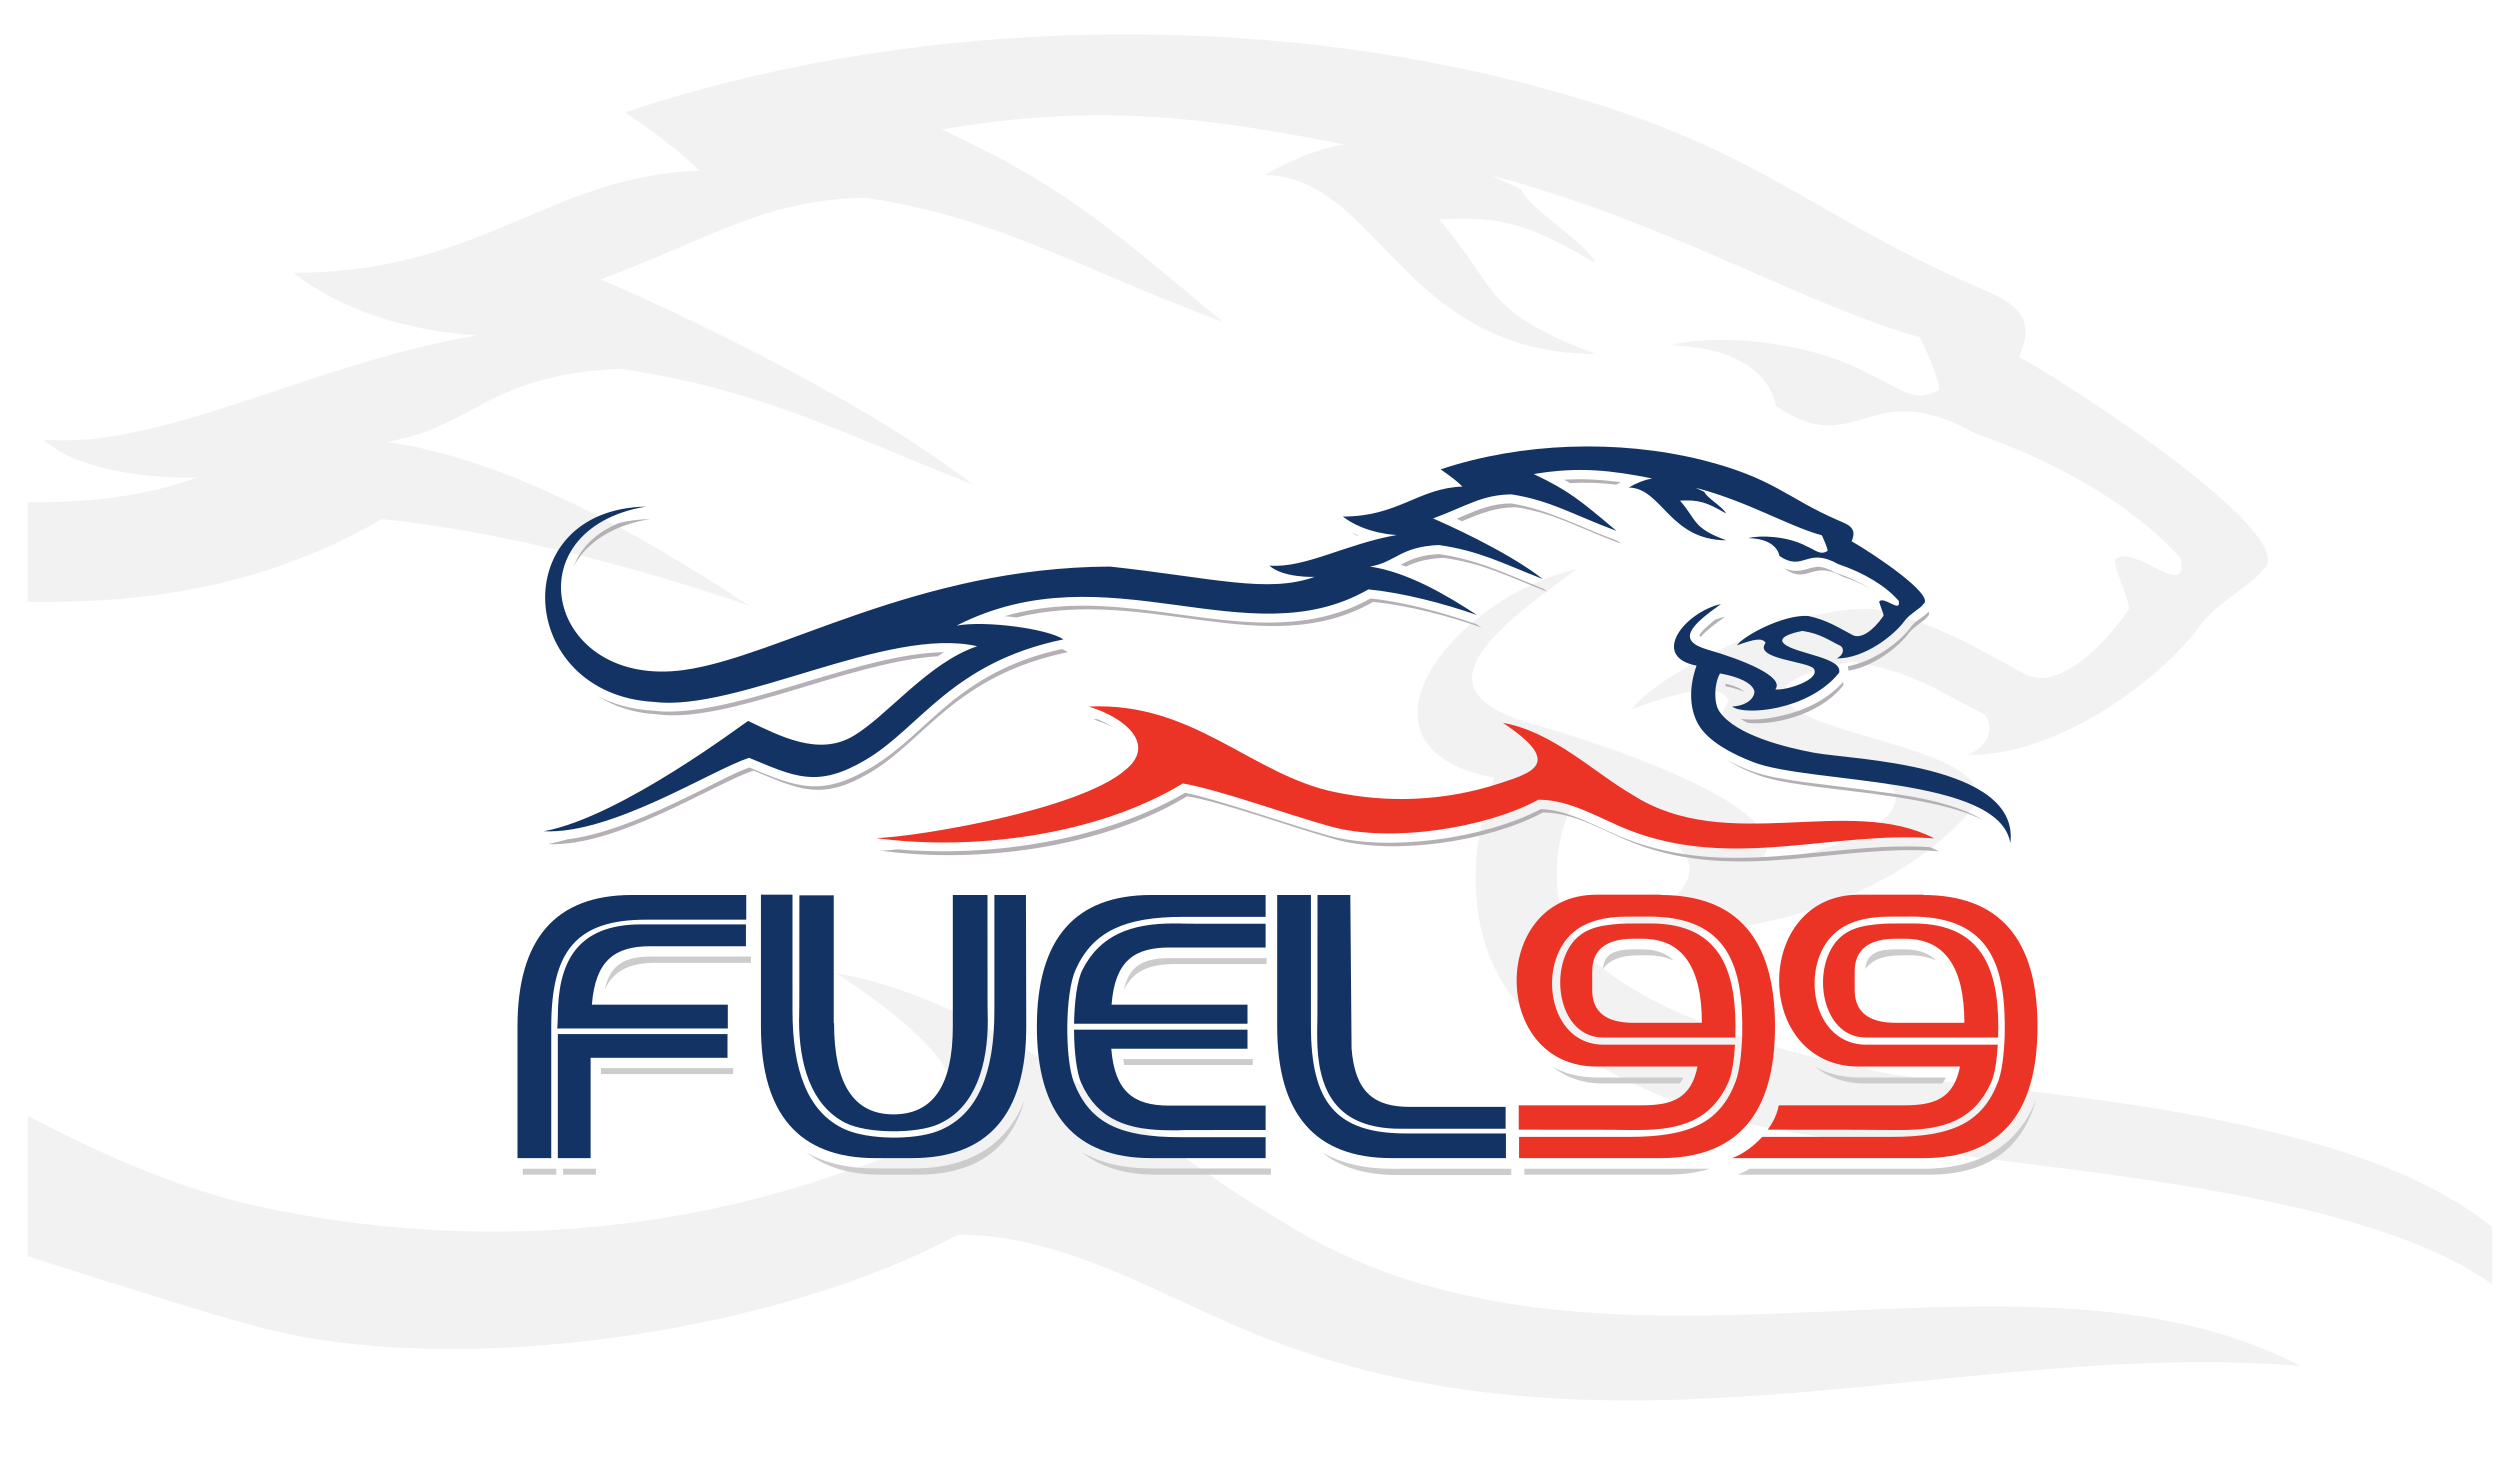 <?xml version="1.0" encoding="utf-8"?>
<!-- Generator: Adobe Illustrator 18.1.0, SVG Export Plug-In . SVG Version: 6.00 Build 0)  -->
<svg version="1.1" id="Livello_1" xmlns="http://www.w3.org/2000/svg" xmlns:xlink="http://www.w3.org/1999/xlink" x="0px" y="0px"
	 viewBox="0 0 800 470" enable-background="new 0 0 800 470" xml:space="preserve">
<path opacity="0.5" fill-rule="evenodd" clip-rule="evenodd" fill="#E6E6E6" d="M8.9,357.1c24.4,12.7,49.3,23.9,76.8,29.6
	c55.2,11.4,117.2,10.7,178.2-9.6c35-11.6,70.9-21.5,3.7-65.7c54.9,10,98.7,53.8,141.1,78.5c102.1,65.6,234.3-0.9,327.5,47.2
	c-108-8.8-217.4,34.8-330-8.4c-32.5-12.5-64.3-33.7-99.7-33.6c-57.1,31-160.4,47-225.4,29.1c-20.6-5.7-46.4-14-72.2-22.2V357.1z
	 M13.9,140.7c38.5,3,83.5-23.7,138.6-33.4c0.3-0.1-33.6-0.5-58.7-20c60.2,0.1,81.6-31,130.1-32.7c-7.3-6.8-13-11.1-23.8-18.7
	C287.3,6.8,392.9,2.9,484,25.7c78.1,19.5,91.1,41,147.5,65.6c10,4.4,21.3,7.9,14.6,22.9c23.5,13.2,91.4,58.8,77.9,68.2
	c-2.6,4.3-14.6,10.4-19.9,17.7c-12,16.5-44.4,41.6-74.3,41.5c8.7-4,7.9-11.7,4.3-13.5c-12.9-6.3-21.3-13.1-41.4-16.4
	c0,0-30.7,5.2-19.7,14.2c13.1,10.7,64.1,14.5,59.5,31.2c-32.9,41.1-103.1,46.7-115.9,36.6c20.5-1.4,24.9-12.8,24-16.7
	c-2-9.1-18.1-16-37.3-19.5c-6.5,11.1-7,32.5-0.4,41.9c18,25.7,73.6,39,102.9,44.4c30.9,5.7,143.9,9.6,191.7,48.9v18.3
	c-56.3-40.3-206.7-37.5-257.8-57c-24.7-9.4-48.7-22.8-59-39.8c-9.3-15.3-12.1-38.5-2.6-65.3c-50.9-10-12.8-58,26.6-66.8
	c-33.4,23.7-48.5,39.8-14.2,49.6c36.7,10.5,84.2,29.3,73.4,43c10.3,1.6,48.5-9.9,42-22.1c-4.6-8.6-66.7-10.5-52.6-28.4
	c-3.6-5.7-12.3-4-31.1,2.7c7.5-10.6,50.6-33.5,77.4-32c20.7,4.5,33.3,12.8,48.2,20.7c8.8,4.9,21.9-4.1,33.4-20.6
	c0.9-1.2-5.4-14.8-4.3-15.9c5.6-5.6,23.8,13.7,20.9-0.3c-14-16.2-38.4-30.7-65.7-40.1c-34.4-19.3-37.5,9.1-63.8-8.8
	c0,0-1.7-18.5-33.7-19.4c12.1-3.5,42.4-2.3,63.1,9c9.7,4.2,14.6,10,22.8,5.2c0.6-2-4.3-13.3-6.2-16.8c-36.2-10-81.4-37.2-137-51.7
	c3.1,1.4,6.3,2.9,9.5,4.4c2.1,6,21.4,17.5,23.6,23.5c-21.5-12.6-30-15-49.9-13.9c18.7,21.5,13.3,29.4,50.2,43.1
	c-62.2-0.3-69.5-56.7-106-57.3c9.4-5.4,17.7-8.5,25.4-9.8c-43.3-8.5-78.2-13.4-128.7-4.8c37.7,17.9,48.8,27.2,89.9,61.6
	c-48.3-18-71.1-33.1-114.1-39.7c-32,0.4-47.9,12.2-85,26.1c8.6,3.6,78.6,34.3,119.2,65.7c-45-17.8-68.4-30.5-113-37.1
	c-42.8,2-46.4,18.6-74.5,23.4c39.4,5.8,81.1,29.6,116,52.5c-35.9-12.5-80.2-24-117.7-27.8C85.8,187.2,48,193.2,8.9,192.6v-31.9
	c20,0.2,37.5-1.9,54.3-7.9C63.2,152.9,28.8,154.1,13.9,140.7z"/>
<path fill-rule="evenodd" clip-rule="evenodd" fill="#B5B0B5" d="M356.1,232.7c-1.9-1-4.1-1.8-6.3-2.5c0.4,0,0.9,0,1.3-0.1
	C352.7,230.8,354.5,231.6,356.1,232.7 M281.7,272.2c1.4,0,3.3-0.2,5.6-0.4c30.2,2.6,66.1-3,91.9-18.1c3.5,0.7,7.1,1.7,10.5,2.7
	c4.8,1.4,9.5,2.9,14.2,4.4c7.1,2.2,14.2,4.6,21.3,6.6c19.4,5.3,50,0.9,67.9-8.5c9.5,0.3,18.9,6.4,27.7,9.7c15.6,6,31.2,6.6,47.7,5.4
	c15-1.1,30.2-3.5,45.2-3.1c1.3,0,2.6,0.1,3.9,0.2c0.9,0.4,1.9,0.8,2.8,1.3c-31.8-2.6-64.1,10.3-97.3-2.5c-9.6-3.7-18.9-9.9-29.4-9.9
	c-16.8,9.1-47.3,13.9-66.4,8.6c-13.8-3.8-35.7-11.8-47.4-13.8C352.5,271.4,312.8,276.5,281.7,272.2z"/>
<path fill-rule="evenodd" clip-rule="evenodd" fill="#B5B0B5" d="M198,167.4c3-0.8,6.3-1.2,10-1.3c-12.7,2.1-20.6,8-24.4,15.1
	c1-2.7,2.6-5.2,4.7-7.4C191,171,194.4,168.9,198,167.4 M300.1,210c-28.6,1.8-67,21.6-89.7,18.6c-7.6-0.4-14-2.6-19.1-5.8
	c4.9,2.5,10.8,4.2,17.5,4.6c8,1,17-0.6,24.8-2.4c9.5-2.2,19-5.2,28.3-8c11.2-3.3,26.9-8.1,40.2-8.3
	C301.5,209.1,300.8,209.5,300.1,210z M339.8,207.7c0.8,0.3,1.4,0.7,1.9,1c-35.8,7.4-45.8,28.2-63.2,38.5
	c-15.7,9.3-22.8,5.4-37.4-0.6c-12.2,4-44,24.6-65.7,23.5c1.9-0.4,4-0.9,6.1-1.5c8.3-1,16.9-4.1,24.2-7.1c7-2.9,13.8-6.2,20.6-9.6
	c4.2-2.1,9-4.7,13.5-6.3c15.4,6.4,23,9.5,39,0c9.2-5.4,16.8-13.8,25.1-20.6C314.8,216.1,326,210.7,339.8,207.7z M472.2,199.6
	c0.6,0.4,1.3,0.8,1.9,1.2c-10.6-3.7-23.6-7.1-34.7-8.2c-34,19.5-72.5-5.3-114.1,5c-1.3-0.2-2.6-0.3-3.9-0.4c13.7-4,27.5-4,42.5-2.3
	c17.6,1.9,36.3,6.1,54,3.5c7.4-1.1,14.3-3.3,20.7-6.9c10.9,1.2,22.8,4.4,33.1,8L472.2,199.6z M493.9,188.4c0.4,0.3,0.9,0.7,1.3,1
	c-13.3-5.2-20.2-9-33.3-10.9c-5.9,0.3-9.2,1.5-12,2.8c-0.6-0.2-1.2-0.4-1.7-0.6c4.3-2.2,7-3.1,12.3-3.4c4.9,0.7,9.6,1.9,14.3,3.5
	c6.1,2.1,12.1,4.8,18.1,7.2L493.9,188.4z M517.6,173.1l1.1,0.9c-14.2-5.3-21-9.7-33.6-11.7c-6.9,0.1-11.2,2-17.3,4.5
	c-0.6-0.3-1.1-0.5-1.7-0.8c0.9-0.4,1.7-0.7,2.6-1.1c2.3-1,4.5-1.9,6.9-2.6c2.7-0.8,5.2-1.2,8-1.2c11.8,1.9,21.7,7.4,32.8,11.5
	L517.6,173.1z M517.2,155.1c-4.8-0.6-9.6-0.8-14.8-0.5c-0.6-0.4-1.3-0.8-1.9-1.1c6.2-0.4,12,0,18.1,0.8L517.2,155.1z M598.6,188.4
	c-2.7-1.5-5.7-2.8-8.8-3.8c-10.1-5.7-11,2.7-18.8-2.6l0-0.1c1.9,0.8,3.9,1,6.1,0.5c1.4-0.3,2.9-0.9,4.3-1c2-0.1,4,0.8,5.6,1.7
	l0.2,0.1l0.2,0.1C591,184.4,595,186.2,598.6,188.4z M548.7,198.4c1.1-0.5,2.3-0.8,3.4-1.1c-3.4,2.4-6.2,4.6-7.9,6.5
	c-0.2-0.1-0.3-0.2-0.4-0.4C544,202.4,546.5,200.2,548.7,198.4z M634.5,262.4c-18.8-9.4-58-9.1-72-14.4c-3.5-1.3-6.9-2.9-9.9-4.8
	c2.6,1.4,5.2,2.5,7.5,3.4c5.2,2,11.9,2.9,17.4,3.7c7.5,1,15.1,1.8,22.6,2.9C607.2,254.1,625,256.3,634.5,262.4z M558.3,221.4
	c-1.8-0.7-3.9-1.4-6.2-1.8c0-0.3,0.1-0.6,0.2-0.8c1.5,0.4,2.9,0.8,4.2,1.4C556.8,220.4,557.7,220.9,558.3,221.4z M589.8,218.2
	c0.1,0.4,0.1,0.8,0,1.2c-7.9,9.9-23.2,12.8-30.6,11.9c-0.8-0.4-1.5-0.8-2.2-1.3h0c4.3,0.7,9.8-0.2,12.8-0.9
	C577.2,227.5,584.7,224,589.8,218.2z M617.2,195.7c0.2,0.7,0.1,1.2-0.4,1.6c-0.8,1.3-4.3,3.1-5.9,5.2c-3.2,4.4-11.4,10.9-19.4,12.1
	c0-0.5-0.1-0.9-0.2-1.4c7.8-1.4,16.4-7.2,20.6-13.1C613.2,198.5,615.7,197.4,617.2,195.7z M434.2,171.4c-0.6-0.3-1.2-0.7-1.8-1.1
	c0.7,0.4,1.4,0.7,2.2,1L434.2,171.4z"/>
<polygon fill-rule="evenodd" clip-rule="evenodd" fill="#12386B" points="263.7,246.6 263.7,246.6 263.7,246.6 "/>
<path fill-rule="evenodd" clip-rule="evenodd" fill="#EB3326" d="M280.4,268.2c12.8-0.4,64.8-8.9,79.7-21.8
	c9.9-8,0.4-16.6-11.7-20.3c33.6-1.6,52,21.9,78.9,27.4c16.3,3.4,34.5,3.1,52.5-2.8c10.3-3.4,20.9-6.3,1.1-19.4
	c16.2,2.9,29.1,15.9,41.6,23.1c30.1,19.3,69.1-0.3,96.5,13.9c-31.8-2.6-64.1,10.2-97.3-2.5c-9.6-3.7-18.9-9.9-29.4-9.9
	c-16.8,9.1-47.3,13.9-66.4,8.6c-13.8-3.8-35.7-11.8-47.4-13.8C351.2,267.3,311.4,272.4,280.4,268.2"/>
<path fill-rule="evenodd" clip-rule="evenodd" fill="#123363" d="M406.2,181c11.4,0.9,24.6-7,40.8-9.8c0.1,0-9.9-0.2-17.3-5.9
	c17.8,0,24.1-9.1,38.3-9.6c-2.1-2-3.8-3.3-7-5.5c25.7-8.6,56.8-9.7,83.7-3c23,5.8,26.9,12.1,43.5,19.3c3,1.3,6.3,2.3,4.3,6.7
	c6.9,3.9,26.9,17.3,23,20.1c-0.8,1.3-4.3,3.1-5.9,5.2c-3.5,4.9-13.1,12.3-21.9,12.2c2.6-1.2,2.3-3.4,1.3-4
	c-3.8-1.8-6.3-3.9-12.2-4.8c0,0-9,1.5-5.8,4.2c3.9,3.2,18.9,4.3,17.5,9.2c-9.7,12.1-30.4,13.8-34.2,10.8c6-0.4,7.3-3.8,7.1-4.9
	c-0.6-2.7-5.3-4.7-11-5.7c-1.9,3.3-2.1,9.6-0.1,12.3c5.3,7.6,21.7,11.5,30.3,13.1c12,2.2,65.9,3.5,62.7,28.9
	c-3.4-21.5-64-18.9-82.2-25.9c-7.3-2.8-14.3-6.7-17.4-11.7c-2.8-4.5-3.6-11.4-0.8-19.2c-15-2.9-3.8-17.1,7.8-19.7
	c-9.9,7-14.3,11.7-4.2,14.6c10.8,3.1,24.8,8.6,21.6,12.7c3,0.5,14.3-2.9,12.4-6.5c-1.4-2.5-19.6-3.1-15.5-8.4
	c-1.1-1.7-3.6-1.2-9.2,0.8c2.2-3.1,14.9-9.9,22.8-9.4c6.1,1.3,9.8,3.8,14.2,6.1c2.6,1.4,6.5-1.2,9.9-6.1c0.3-0.4-1.6-4.4-1.3-4.7
	c1.7-1.6,7,4,6.2-0.1c-4.1-4.8-11.3-9.1-19.4-11.8c-10.1-5.7-11,2.7-18.8-2.6c0,0-0.5-5.5-9.9-5.7c3.6-1,12.5-0.7,18.6,2.6
	c2.9,1.2,4.3,3,6.7,1.5c0.2-0.6-1.3-3.9-1.8-5c-10.7-2.9-24-11-40.4-15.2c0.9,0.4,1.8,0.9,2.8,1.3c0.6,1.8,6.3,5.1,6.9,6.9
	c-6.3-3.7-8.8-4.4-14.7-4.1c5.5,6.3,3.9,8.7,14.8,12.7c-18.3-0.1-20.5-16.7-31.2-16.9c2.8-1.6,5.2-2.5,7.5-2.9
	c-12.8-2.5-23.1-3.9-37.9-1.4c11.1,5.3,14.4,8,26.5,18.2c-14.2-5.3-21-9.7-33.6-11.7c-9.4,0.1-14.1,3.6-25.1,7.7
	c2.5,1.1,23.2,10.1,35.1,19.4c-13.3-5.2-20.2-9-33.3-10.9c-12.6,0.6-13.7,5.5-22,6.9c11.6,1.7,23.9,8.7,34.2,15.5
	c-10.6-3.7-23.6-7.1-34.7-8.2c-38.8,22.3-83.4-13.1-131.8,11.6c9.3-1.7,29.2,1,34.2,4.4c-35.8,7.4-45.8,28.2-63.2,38.5
	c-15.7,9.3-22.8,5.4-37.4-0.6c-12.2,4-44,24.6-65.7,23.5c24.8-4.5,65-35.3,65.4-35.3c10.3,4.9,22.6,11.4,33.7,4.8
	c10.8-6.4,24-23.5,39.6-28.7c-28.6-6.6-77,21.2-103.6,17.8c-43.9-2.6-47.6-61.5-2.4-62.5c-43.4,7.3-31.5,58.4,12.2,52.3
	c30.1-4.2,74.2-32.8,136.3-33.1c33,3.6,50.4,8.7,65.5,3.3C420.7,184.6,410.6,185,406.2,181"/>
<path fill="#CCCCCC" d="M240.2,308.1h-30.4c-8,0-13.4,2.3-16.3,8.6c1.6-7.2,5.5-10.6,14.6-10.6h32.2V308.1z M178,375.9h-10.7V374
	H178V375.9z M327.9,352c-4.5,16-16,23.9-34.3,23.9h-11.7c-10,0-18-2.4-23.9-7.2c5.8,3.4,13.1,5.2,22.2,5.2h11.7
	C311.1,374,322.5,365.6,327.9,352z M405.4,308.5H376c-8,0-13.5,2.1-16.4,8.4c1.6-7.3,5.5-10.3,14.6-10.3h31.1V308.5z M406.7,374v1.9
	h-36.6c-10.1,0-18-2.4-23.9-7.2c5.8,3.4,13.1,5.2,22.2,5.2H406.7z M400.9,338.9v1.9h-41.1c-0.2-0.6-0.3-1.3-0.4-1.9H400.9z
	 M423.1,368.8c5.9,4.8,13.9,7.2,23.9,7.2h36.6V374h-38.3C436.2,374,428.9,372.1,423.1,368.8z M535.6,307.4c-2.4-1.1-5.1-1.7-8.3-1.7
	h-2.9c-5.7,0-9.5,1.5-11.5,4.4c0.4-5.4,4.7-6.3,9.8-6.3h2.9C530,303.8,533.3,305.1,535.6,307.4z M537.5,346.7h-24.8
	c-6.6,0-11.9-2.1-16-5.4c3.9,2.2,8.7,3.5,14.2,3.5h27.8C538.4,345.5,538,346.1,537.5,346.7z M547.1,374c-4.1,1.3-8.8,1.9-14,1.9
	h-45.3V374h43.6c0.7,0,1.4,0,2.1,0l-0.1,0H547.1z M619.6,307.4c-2.4-1.1-5.1-1.7-8.3-1.7h-2.9c-5.7,0-9.5,1.5-11.5,4.4
	c0.4-5.4,4.7-6.3,9.8-6.3h2.9C614.1,303.8,617.3,305.1,619.6,307.4z M621.5,346.7h-24.8c-6.6,0-11.9-2.1-16-5.4
	c3.9,2.2,8.7,3.5,14.2,3.5h27.8C622.4,345.5,622,346.1,621.5,346.7z M651.6,351.8c-4.5,16.1-16,24.1-34.4,24.1
	c-20.4,0-40.8,0-61.2,0c1.2-0.4,2.6-1.1,3.9-1.9h55.5C634.8,374,646.2,365.5,651.6,351.8z M234.6,341.8v1.9h-42.3v-1.9H234.6z
	 M190.7,374v1.9h-10.5V374H190.7z"/>
<path fill="#123363" d="M238.7,295.8v7H208c-11.3,0-17.5,4.6-18.6,18.7h43.5v7.6h-54.6c0.1-0.3,0.2-3.3,0.2-3.6
	c0-17.4,5.9-29.7,26.7-29.7H238.7z M176.3,370.6h-10.7v-42.1c0-28.1,12.2-42.1,36.6-42.1h36.6v7.9h-32.1
	c-22.4,0-30.3,10.1-30.3,34.3V370.6z M318.3,286.4l10,0l0.1,42.1c0,28.1-12.2,42.1-36.6,42.1h-11.7c-24.4,0-36.6-14.1-36.6-42.1
	v-42.2l10.1,0v37.2c0,18.5,4.6,32.4,16.8,37.9c7.4,3.3,21.8,3.5,29.6,0.6c13.3-5.1,18.2-19.3,18.2-38.5V286.4z M304.9,286.4l11.1,0
	c0,70.2,0.1,22.4,0.1,40.1c0,13.8-3.7,27.8-15.7,33.2c-7.1,3.2-23,3.1-29.9-0.4c-11.2-5.7-14.8-19.2-14.8-32.7
	c0-17.7,0.1,30.1,0.1-40.1l11,0v40.9h0.1c0,19.5,6.3,29.2,19,29.2c12.7,0,19-9.3,19-28.1L304.9,286.4z M405,295.6v7.6h-30.7
	c-11.3,0-17.5,4.2-18.6,18.3h43.5v6.1h-55.5c0.1-7.1,1-14,2.7-17.3c5.7-11.2,15.7-14.8,29.2-14.8C391.8,295.5,355.2,295.6,405,295.6
	z M405,363.8v6.8h-36.6c-24.4,0-36.6-14.1-36.6-42.1c0-28.1,12.2-42.1,36.6-42.1H405v7h-26.5c-18.5,0-28.8,4.6-34.3,16.9
	c-3.4,7.4-3.5,28.2-0.6,35.9c5.1,13.3,14.9,17.7,34.1,17.7H405z M355.6,335.5c1.1,14,7.3,18.3,18.6,18.3H405v7.8
	c-49.9,0-13.9,0.1-30.2,0.1c-13.8,0-23.4-3.2-28.8-15.1c-1.5-3.4-2.3-10.2-2.3-17.1h55.5v6.1H355.6z M419.4,286.4h-10.7v42.1
	c0,28.1,12.2,42.1,36.6,42.1h36.6v-7.9h-32.1c-22.4,0-30.3-10.1-30.3-34.3V286.4z M432.1,286.4h-10.5c0,70.5-0.1,27.4-0.1,45.1
	c0,17.4,5.9,29.7,26.7,29.7h33.6v-7h-30.7c-11.3,0-17.5-4.6-18.6-18.7L432.1,286.4z M189,338.5v32.1h-10.5v-39.7h54.3v7.6H189z"/>
<path fill="#EB3326" d="M628.6,327.3c0-17.9-6.3-26.9-19-26.9h-2.9c-8.8,0-13.2,3.5-13.2,10.5v5.9c0,7,4.4,10.5,13.2,10.5H628.6z
	 M615.4,286.4c24.4,0,36.6,14,36.6,42.1c0,28.1-12.2,42.1-36.6,42.1c-20.4,0-40.8,0-61.2,0c3-1,6.7-3.5,9.7-6.8h41.4
	c19.2,0,29.1-4.4,34.1-17.7c1.2-3.2,1.9-8.7,2.1-14.6c0.5-22.3-4.4-38.2-29.9-38.2c-1.1,0-8.7,0-9.8,0.1c-6.4,0.4-12.7,2.2-16.8,7.5
	c-8.7,11.4-4.2,33.5,12.3,33.4c13.5,0,28.7,0,42,0c-0.3,5.1-1,9.6-2.2,12.2c-5.4,11.9-15,15.1-28.8,15.1c-16,0,3.3-0.1-42.6-0.1
	c1.7-2.4,3-5,3.5-7.8h40.3c9.7,0,15.7-2.3,17.7-12.4h-32.3c-34.1,0-34.1-55,0-55H615.4z M544.6,327.3c0-17.9-6.3-26.9-19-26.9h-2.9
	c-8.8,0-13.2,3.5-13.2,10.5v5.9c0,7,4.4,10.5,13.2,10.5H544.6z M531.4,286.4c24.4,0,36.6,14,36.6,42.1c0,28.1-12.2,42.1-36.6,42.1
	h-45.3v-6.8h35.2c19.2,0,29.1-4.4,34.1-17.7c1.2-3.2,1.9-8.7,2.1-14.6c0.5-22.3-4.4-38.2-29.9-38.2c-1.1,0-8.7,0-9.8,0.1
	c-6.4,0.4-12.7,2.2-16.8,7.5c-8.7,11.4-4.2,33.5,12.2,33.4c13.5,0,28.7,0,42,0c-0.3,5.1-1,9.6-2.2,12.2c-5.4,11.9-15,15.1-28.8,15.1
	c-16.3,0,11.7-0.1-38.2-0.1v-7.8h39.5c9.7,0,15.7-2.3,17.7-12.4h-32.3c-34.1,0-34.1-55,0-55H531.4z M528.1,295.5
	c23.5,0,27.8,16.6,27.2,36.5c-13.7,0-28.5,0-42.3,0c-12.9,0-16.9-17.8-11.2-28.2c3.7-6.7,9.7-7.7,16.8-8.2
	C519.8,295.5,526.9,295.5,528.1,295.5z M612.2,295.5c23.5,0,27.8,16.6,27.2,36.5c-13.7,0-28.5,0-42.3,0c-12.9,0-16.9-17.8-11.2-28.2
	c3.7-6.7,9.7-7.7,16.8-8.2C603.8,295.5,611,295.5,612.2,295.5z"/>
</svg>
